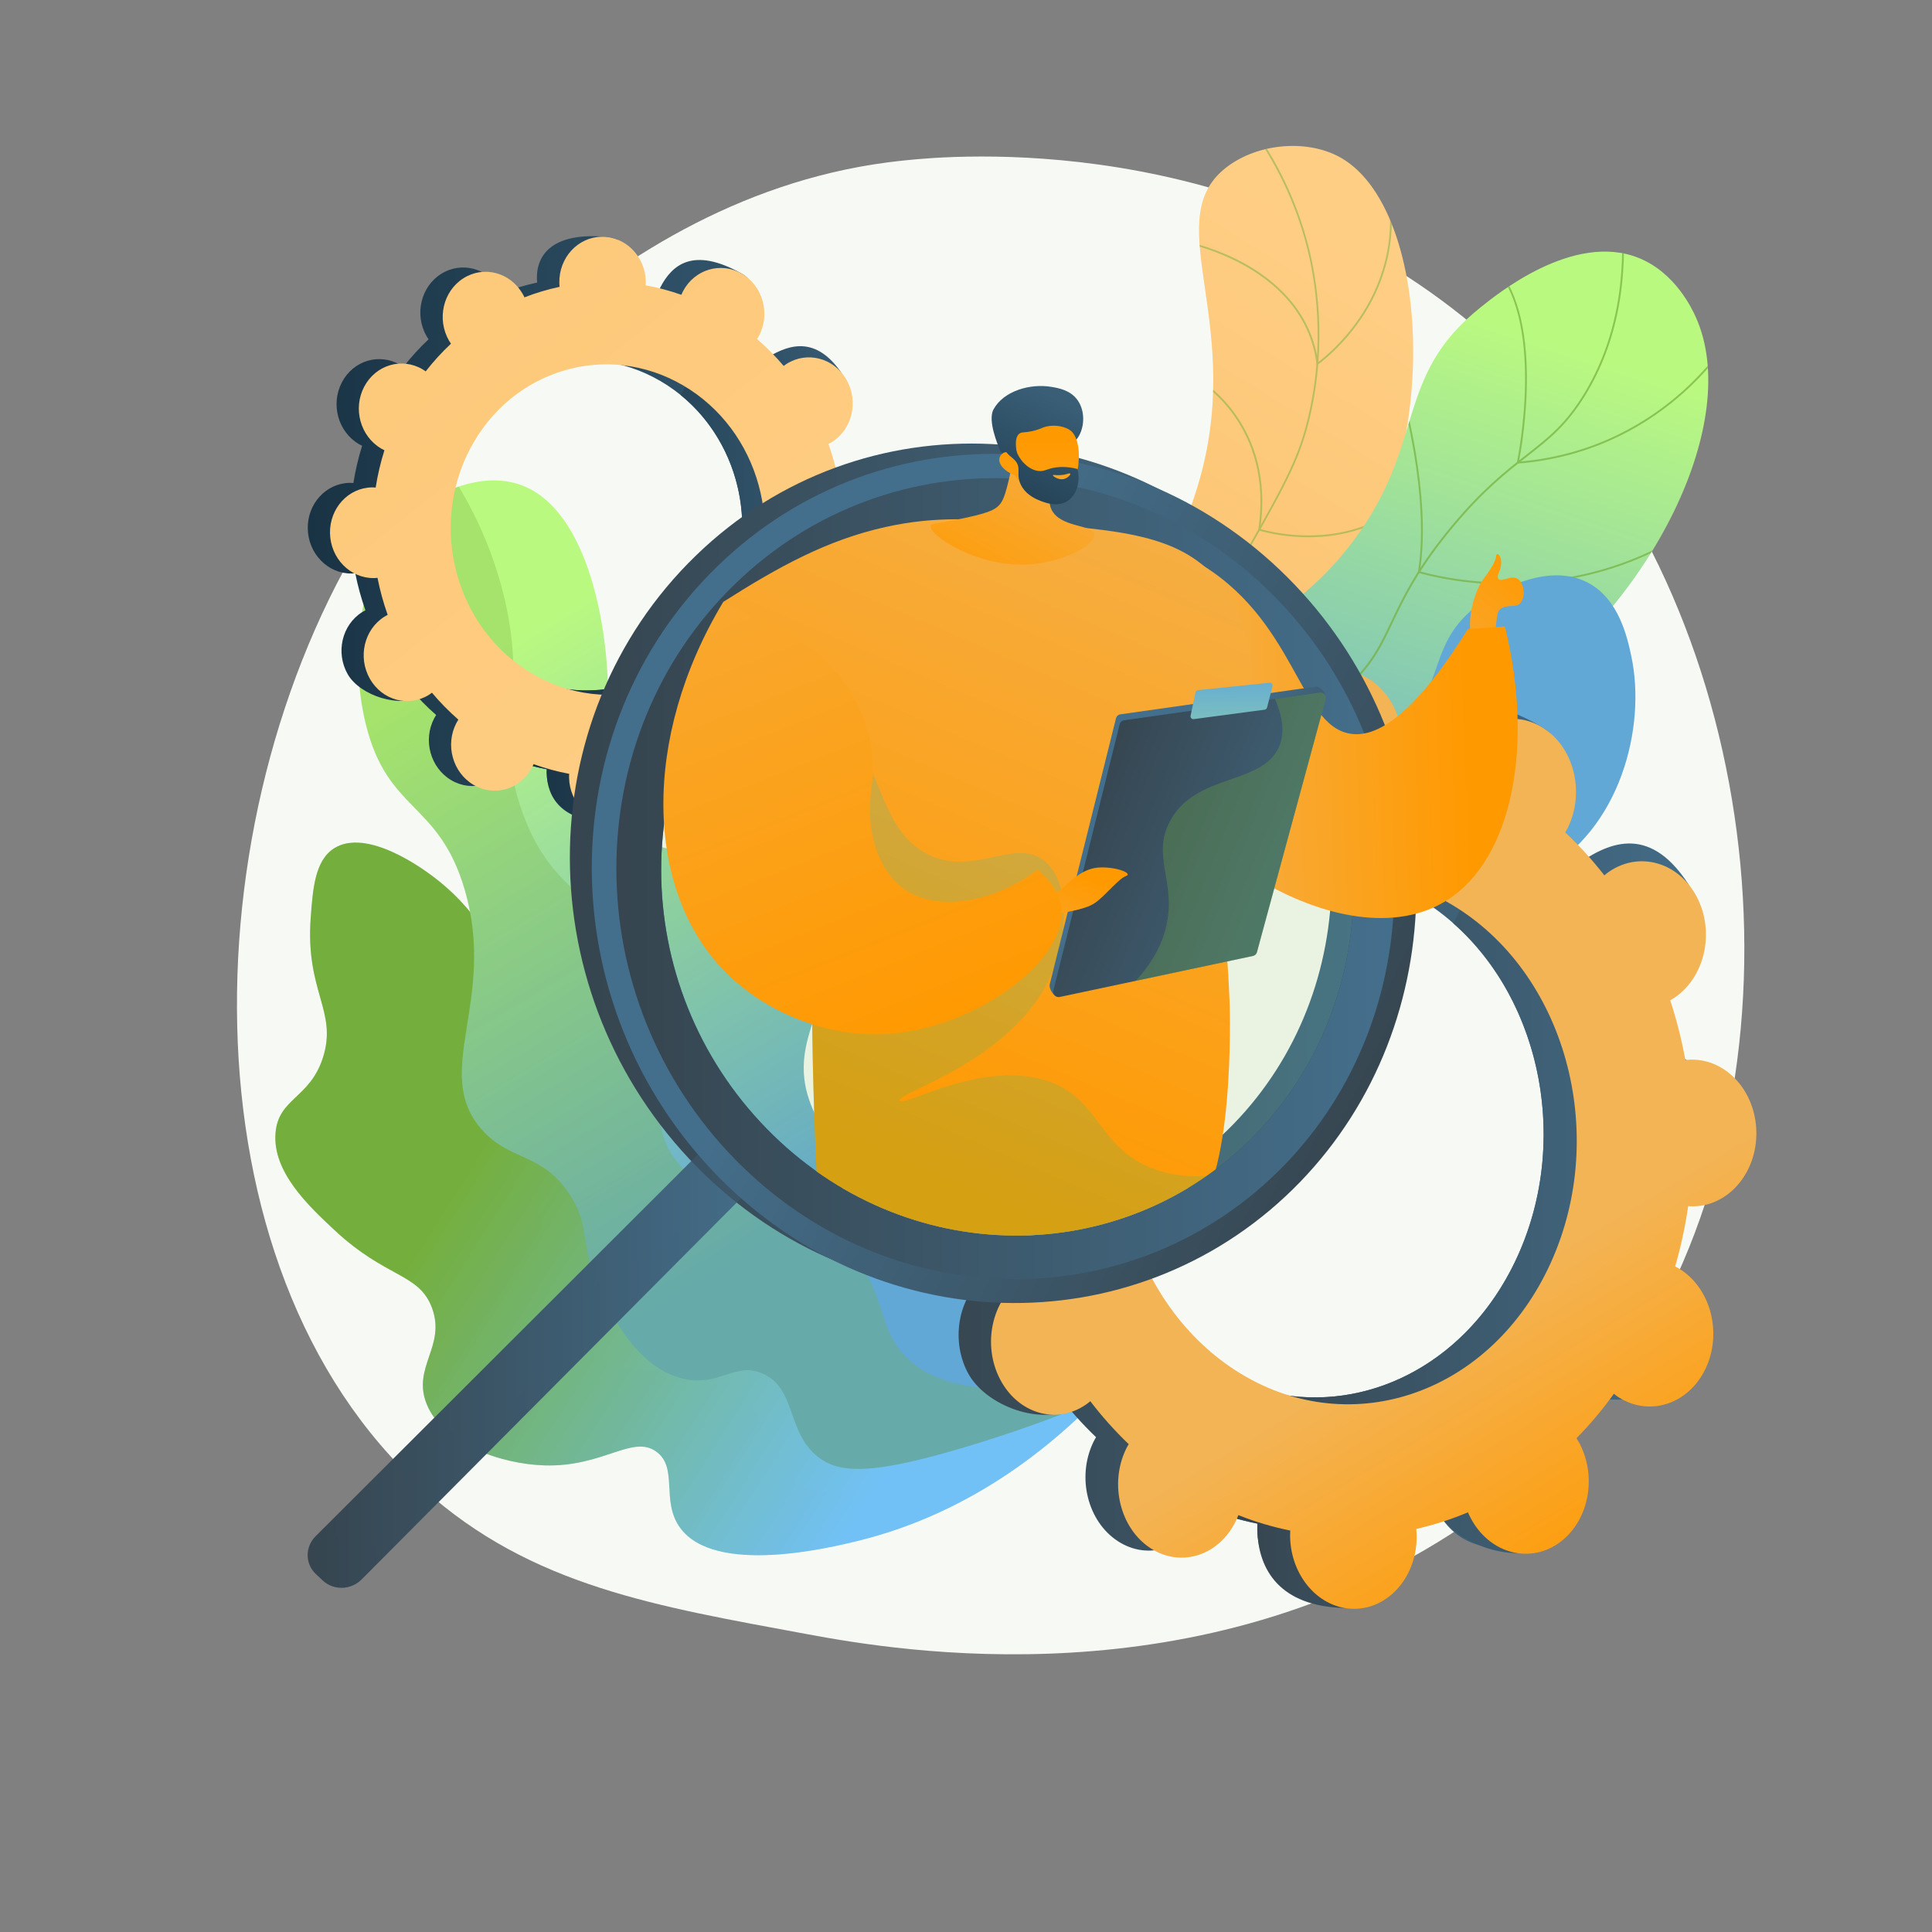 <svg id="SvgjsSvg1001" width="360" height="360" xmlns="http://www.w3.org/2000/svg" version="1.1" xmlns:xlink="http://www.w3.org/1999/xlink" xmlns:svgjs="http://svgjs.com/svgjs"><rect width="100%" height="100%" fill="#808080" stroke="none"/><defs id="SvgjsDefs1002"></defs><g id="SvgjsG1008"><svg xmlns="http://www.w3.org/2000/svg" xmlns:xlink="http://www.w3.org/1999/xlink" enable-background="new 0 0 3710 3710" viewBox="0 0 3710 3710" width="360" height="360"><path fill="#f7faf4" d="M3001.4,2774.2c-75.3,77.7-142.8,123.3-194.4,157.8c-503.4,336.1-1078.8,239.2-1256.8,206.1
		c-287-53.4-529.3-91.1-737.5-279.2c-473-427.4-450-1318.9-88.6-1871.2c42.9-65.5,403.8-600.5,980.5-675.9
		c14.1-1.8,24.6-2.9,33.8-3.9c89.2-9.4,642-59.3,1092.8,318.4c64.5,54.1,168.4,151.6,264.7,300.3
		C3448,1470.4,3449.2,2312.7,3001.4,2774.2z" class="colorf4f7fa svgShape"></path><linearGradient id="a" x1="-1258.917" x2="-766.818" y1="2017.953" y2="2882.227" gradientTransform="rotate(-27.958 273.147 -2186.287) scale(1)" gradientUnits="userSpaceOnUse"><stop offset=".004" stop-color="#74af3d" class="stopColore38ddd svgShape"></stop><stop offset="1" stop-color="#71c1f6" class="stopColor9571f6 svgShape"></stop></linearGradient><path fill="url(#a)" d="M2137.7,2654c-102.4,112.5-265,249.8-490.4,305c-52.4,12.8-274.6,67.2-341.5-25.5
					c-36.9-51.2-3.1-114.8-45.2-145.7c-45.8-33.7-102,29.6-214.8,26.2c-83.6-2.5-196.2-41.4-226.7-118.4
					c-28-70.6,37.9-110.7,10.3-184.4c-25-66.9-87.6-55.9-187.6-149.5c-48.8-45.6-119-111.2-112.7-186.2
					c5.6-67.5,66.7-65.8,91.6-146.4c27.1-87.8-34.3-125.6-24.1-265.8c4.1-56.6,8.1-110.8,45-134.3c61.1-38.8,168.3,34.2,210.7,70.7
					c17.9,15.4,117,100.6,112.4,211.8c-2.3,56.5-29.9,82.4-11.7,113.7c21.7,37.3,71.9,19.8,135.8,50.1
					c88.9,42.2,126.7,140.1,138.3,170.3c44.8,116,4,199.2,54.6,228c18.4,10.5,46.2,7.6,101.8,1.8c64-6.7,75.3-19.1,101.4-16
					c66.3,8,94,100.6,126,145.3C1659.7,2672.5,1787.7,2725.1,2137.7,2654z"></path><linearGradient id="b" x1="-1273.676" x2="-781.577" y1="2026.355" y2="2890.63" gradientTransform="rotate(-27.958 273.147 -2186.287) scale(1)" gradientUnits="userSpaceOnUse"><stop offset=".004" stop-color="#74af3d" class="stopColore38ddd svgShape"></stop><stop offset="1" stop-color="#71c1f6" class="stopColor9571f6 svgShape"></stop></linearGradient><path fill="url(#b)" d="M1521.4,2836.8c-37.5-36.7-26.9-91.2-92.4-147.6c-105.6-90.9-219-23-307.7-103.5
				c-64.1-58.1-19.8-107-79.8-238.5c-77.9-170.9-180-148.5-251.6-306.5c-59.6-131.7-6.1-185.4-63.3-322.2
				c-15.6-37.3-35.2-70.4-56.8-99.7c-10.1,1.4-19.6,4.6-28.2,10.1c-36.9,23.5-40.9,77.7-45,134.3c-10.2,140.3,51.2,178,24.1,265.8
				c-24.9,80.7-86,79-91.6,146.4c-6.3,75,63.9,140.7,112.7,186.2c100.1,93.6,162.6,82.6,187.6,149.5
				c27.6,73.7-38.2,113.8-10.3,184.4c30.5,77,143.1,116,226.7,118.4c112.9,3.3,169.1-59.9,214.8-26.2c42.1,31,8.2,94.5,45.2,145.7
				c66.9,92.8,289.1,38.4,341.5,25.5c212.1-51.9,368.5-176.6,471.6-284.9C1731.7,2888.7,1579.2,2893.4,1521.4,2836.8z" opacity=".3"></path><linearGradient id="c" x1="-786.969" x2="-720.804" y1="1163.517" y2="2416.519" gradientTransform="rotate(-27.958 273.147 -2186.287) scale(1)" gradientUnits="userSpaceOnUse"><stop offset="0" stop-color="#baf980" class="stopColoraa80f9 svgShape"></stop><stop offset=".996" stop-color="#61a8d7" class="stopColor6165d7 svgShape"></stop></linearGradient><path fill="url(#c)" d="M2247.3,2625.7c-157.9,76-294.6,123.5-395,153.4c-178,53.1-240.1,50.8-281.5,18.4
				c-60.3-47.4-41.2-131.3-106.1-159.9c-53.6-23.6-83.2,26.1-152.8,9.8c-90.4-21.2-140.5-128.4-159.3-168.7
				c-42.5-91-16.2-119.3-57.9-183.8c-53.4-82.6-114.3-63.9-169.1-125.4c-98.4-110.3,29.5-247.6-33.3-461.7
				c-49.6-169.1-148-147.4-189.7-317.2c-34.3-139.6-14.3-344.1,119.1-428.3c13.9-8.8,99.7-60.9,180.5-30.3
				c129.4,49.1,167.7,280.5,165.5,417.7c-1.9,123.4-36.5,169.3,2.3,223.8c41.8,58.6,103.1,35.4,235.4,105.5
				c90.1,47.8,146.8,77.9,169.4,138c38.1,101.3-63.8,173.4-20.5,296.5c5,14.4,23.9,65.8,72.8,101.8c73.3,54,131.9,12.3,201,52.5
				c78.7,45.7,57.2,131.1,121.1,218.5C1990.5,2543,2071.6,2605.8,2247.3,2625.7z"></path><path fill="#74af3d" d="M1730.1,2595c-47.4-58.2-30.3-125.6-108.6-204.5c-112.5-113.5-227.3-54.2-314.4-151.4
			c-81.2-90.6-3.5-166.5-71.3-346c-68.7-181.9-169.6-159.9-231.9-331c-56.2-154.6,9.5-218.1-34-408c-20.1-87.7-54-161.3-88.9-219.8
			c-30.5,10.2-53.1,24-59.6,28.1c-133.3,84.3-153.3,288.7-119.1,428.3c41.7,169.7,140.1,148.1,189.7,317.2
			c62.8,214.1-65.1,351.4,33.3,461.7c54.8,61.4,115.8,42.8,169.1,125.4c41.7,64.5,15.4,92.8,57.9,183.8
			c18.8,40.2,68.9,147.4,159.3,168.7c69.7,16.4,99.3-33.4,152.8-9.8c65,28.6,45.8,112.5,106.2,159.9
			c41.3,32.5,103.4,34.8,281.5-18.4c100.5-30,237.1-77.4,395-153.4c-5.9-0.7-11.6-1.4-17.3-2.1
			C1919.5,2702.8,1786.4,2664.3,1730.1,2595z" opacity=".3" class="colorfff svgShape"></path><g><defs><path id="e" d="M2187.9,1811.1c-43.2-95.3-92.6-242.7-72.1-414.4c23.5-197.2,117.6-246.4,183.6-461.7
						c94.1-307.3-71.6-504.4,49.1-608.3c58.9-50.7,158.9-61.6,225.4-24.3c189.6,106.2,200.7,657.4-55.4,900.8
						c-115.8,110.1-227.2,110.6-308.4,245.6C2138.2,1568,2160.6,1712.6,2187.9,1811.1z"></path></defs><linearGradient id="d" x1="2623.652" x2="2163.64" y1="490.722" y2="1231.477" gradientUnits="userSpaceOnUse"><stop offset="0" stop-color="#ffce85" class="stopColorff9085 svgShape"></stop><stop offset="1" stop-color="#fbc36f" class="stopColorfb6fbb svgShape"></stop></linearGradient><use fill="url(#d)" overflow="visible" xlink:href="#e"></use><clipPath id="f"><use overflow="visible" xlink:href="#e"></use></clipPath><g clip-path="url(#f)" opacity=".5"><path fill="#74af3d" d="M2141.3,1564.6l-3.5-0.5c6.1-42.9,15.9-85.5,29.2-126.6c30.6-94.5,69.7-148.8,119.2-217.6
						c32.1-44.6,68.6-95.3,109.3-166.5c76.1-133.3,99.2-179.7,116.4-252.1c34.1-143.5,13.1-266.5-2.4-327
						c-22.1-85.9-60.4-165.8-113.9-237.4l2.8-2.1c53.8,72,92.3,152.3,114.4,238.6c15.6,60.9,36.7,184.5,2.4,328.7
						c-17.3,72.9-40.5,119.4-116.8,253.1c-40.8,71.4-77.3,122.1-109.5,166.8c-49.3,68.5-88.3,122.6-118.7,216.6
						C2157.1,1479.4,2147.3,1521.8,2141.3,1564.6z" class="colorfff svgShape"></path><path fill="#74af3d" d="M2528.4 701.7l-.4-2.9c-12.8-101.4-84.9-160.1-143.1-191.5-63.2-34.1-124.3-44.3-124.9-44.4l.6-3.5c.6.1 62.1 10.4 125.9 44.7 58.4 31.5 130.6 90.2 144.7 191.3 10.2-7.7 51.6-40.5 86.2-95.4 36.5-57.9 72.7-152.8 37.7-276.3l3.4-1c35.3 124.8-1.3 220.8-38.2 279.3-40 63.4-89 97.7-89.5 98L2528.4 701.7zM2512.7 1031.7c-54.7 0-94.3-12.8-95.1-13l-1.4-.5.2-1.5c29.3-196.4-108.5-280.7-109.9-281.5l1.8-3c1.4.8 140.6 85.8 111.8 283.6 16.6 5 175.2 48.7 292.3-64.7l2.5 2.5C2649.9 1016.5 2572.3 1031.7 2512.7 1031.7zM2417.7 1235.8c-16.1 0-30.3-1.3-42.4-3.2-49.4-7.9-75.7-26.7-76.8-27.5l-1-.7.4-1.2c33.2-106.2-46.6-265.4-47.4-267l3.2-1.6c.8 1.6 80.6 160.9 48 268.4 11.4 7.5 115.6 70.1 288.1-15.1l1.6 3.2C2520.9 1225.8 2462 1235.8 2417.7 1235.8z" class="colorfff svgShape"></path></g><g><defs><path id="h" d="M2092.8,1775.8c-22.4-80.4-44.1-207.3,10.1-328.8c94.5-212,313.5-168.9,493-404.5
						c144.8-190,78.7-318.3,247.5-452.5c28.2-22.5,177-145.3,303.1-94.8c71,28.5,103.3,99.3,109.4,112.6
						c91.7,201-85.2,550.5-345.8,729.8c-149.7,103.1-204.1,80.6-473.1,211C2279,1625.4,2163.7,1714.5,2092.8,1775.8z"></path></defs><linearGradient id="g" x1="2862.908" x2="2462.727" y1="612.806" y2="1806.79" gradientUnits="userSpaceOnUse"><stop offset="0" stop-color="#baf980" class="stopColoraa80f9 svgShape"></stop><stop offset=".996" stop-color="#61a8d7" class="stopColor6165d7 svgShape"></stop></linearGradient><use fill="url(#g)" overflow="visible" xlink:href="#h"></use><clipPath id="i"><use overflow="visible" xlink:href="#h"></use></clipPath><g clip-path="url(#i)" opacity=".7"><path fill="#74af3d" d="M2079.8,1876.9l-3.5-0.3c19.5-200.1,82.5-339.9,187.2-415.7c51.3-37.1,94.3-46.7,139.8-57
						c48.9-11,99.4-22.3,162.5-70.5c61.3-46.8,80.7-87.6,105.3-139.2c22.1-46.5,49.6-104.3,116.7-184.7
						c58.8-70.4,103.4-105.3,142.8-136c42.6-33.3,76.3-59.5,112.1-118.8c58.5-96.8,81.7-215.4,69-352.3l3.5-0.3
						c12.8,137.7-10.5,257-69.5,354.5c-36.2,59.8-70,86.3-112.9,119.8c-39.2,30.6-83.7,65.3-142.2,135.5
						c-66.8,80-94.2,137.7-116.2,184c-24.7,52.1-44.3,93.2-106.3,140.5c-63.7,48.7-114.7,60.1-163.9,71.2
						c-45.1,10.1-87.8,19.7-138.5,56.4C2161.7,1538.9,2099.2,1677.9,2079.8,1876.9z" class="colorfff svgShape"></path><path fill="#74af3d" d="M2912.4,890.2l0.5-2.3c0.6-2.8,58.9-283.7-53.2-384.9l2.4-2.6c108.1,97.7,60.2,358.5,54.8,386
						c148.9-12.2,253.2-80.4,314.6-135.6c66.9-60.2,98.7-118.3,99-118.9l3.1,1.7c-0.3,0.6-32.3,59.2-99.7,119.8
						c-62.1,55.9-168,125-319.2,136.8L2912.4,890.2z" class="colorfff svgShape"></path><path fill="#74af3d" d="M2895.6 1122.4c-100.7 0-170.8-22.2-171.5-22.4l-1.4-.5.2-1.5c23.7-145.7-32.6-343.3-33.2-345.3l3.4-1c.6 2 56.8 199 33.6 345.3 10.8 3.2 80.9 23 177.4 21.8 96.5-1.2 239.9-24.2 375.3-126.7l2.1 2.8c-136.2 103.2-280.5 126.2-377.5 127.4C2901.1 1122.4 2898.3 1122.4 2895.6 1122.4zM2778.5 1467.7c-88.5 0-160.2-12.8-210.3-25.8-77.5-20.2-121.2-45.2-121.6-45.5l-1.6-.9 1-1.6c93.1-142.7 27.8-354.9 27.1-357l3.4-1.1c.7 2.1 66.1 214.3-26.5 358.4 18.2 9.9 187.4 96.3 450.8 61.9l.5 3.5C2857.6 1465.4 2816.5 1467.7 2778.5 1467.7z" class="colorfff svgShape"></path></g></g><g><linearGradient id="j" x1="1707.432" x2="1664.911" y1="-339.796" y2="26.946" gradientTransform="rotate(25.87 1028.88 3597.401) scale(1)" gradientUnits="userSpaceOnUse"><stop offset="0" stop-color="#baf980" class="stopColoraa80f9 svgShape"></stop><stop offset=".996" stop-color="#61a8d7" class="stopColor6165d7 svgShape"></stop></linearGradient><path fill="url(#j)" d="M2111,1535.2c49.4-27.2,129.5-65.4,233.8-88.8c185.6-41.6,262.6,5.5,347.1-60.6
				c87.4-68.4,46.2-151.3,150-226.9c8.7-6.4,120-85.2,206.6-40.4c60.6,31.4,76.6,106.4,84.1,141.6
				c29.1,136.7-21.2,333.5-173.1,415.2c-144,77.5-306.7,12.6-358.3-8.4c-90.5-36.8-108.3-76-200.7-110.5
				C2288.1,1514.3,2181.6,1522.5,2111,1535.2z"></path></g></g><g><linearGradient id="k" x1="590.896" x2="1659.632" y1="1012.331" y2="1012.331" gradientUnits="userSpaceOnUse"><stop offset="0" stop-color="#193344" class="stopColor311944 svgShape"></stop><stop offset="1" stop-color="#395e76" class="stopColor6b3976 svgShape"></stop></linearGradient><path fill="url(#k)" d="M1479.8,1318.2c40.4,23.8,91.1,8.9,113.4-33.3c22.2-42.2,7.5-95.6-33-119.3c-2.1-1.2-4.2-2.3-6.4-3.3
			c7.5-23.7,13.2-47.7,17-71.9c2.3,0.2,4.6,0.3,7,0.3c46.1-0.6,82.8-40.2,81.8-88.7c-1-48.4-39.2-87.2-85.3-86.6
			c-2.4,0-4.8,0.2-7.1,0.5c-4.8-24.3-11.4-48.2-19.7-71.5c2.1-1.1,4.2-2.2,6.3-3.5c39.5-24.7,52.1-78.5,28.2-120.1
			c-23.9-41.6-75.2-55.2-114.6-30.4c-2,1.3-3.9,2.7-5.8,4.1c-15.6-18.4-32.6-35.7-51.1-51.7c1.3-2,2.6-4.1,3.7-6.3
			c22.2-42.2,51.2-88,10.5-110.9c-94-53-134.3-16.5-156.4,25.7c-1.1,2.2-2.1,4.4-3.1,6.7c-22.6-8-45.4-14.1-68.4-18.2
			c0.1-2.4,0.3-4.9,0.2-7.3c-1-48.3,13.3-73.3-32.8-77.6c-100.3-9.3-134.1,32-133.2,80.2c0.1,2.5,0.3,5,0.5,7.5
			c-23,4.9-45.5,11.6-67.4,20.2c-1-2.2-2.1-4.4-3.4-6.6C937,514.8,886.1,501.3,847,526c-39.1,24.7-51.5,78.2-27.9,119.5
			c1.2,2.1,2.5,4.1,3.9,6.1c-17.3,16.1-33.5,33.9-48.4,53c-1.9-1.4-3.9-2.7-6-3.9c-40-23.5-90.2-8.5-112.1,33.5
			c-21.9,42-7.4,95,32.6,118.5c2.1,1.2,4.2,2.3,6.3,3.3c-7.4,23.6-13,47.5-16.8,71.5c-2.3-0.2-4.6-0.3-6.9-0.3
			c-45.5,0.6-81.7,40.1-80.7,88.1c1,48.1,38.6,86.6,84.2,86c2.4,0,4.7-0.2,7-0.5c4.8,24.2,11.3,47.9,19.5,71.1
			c-2.1,1.1-4.2,2.2-6.2,3.5c-39,24.5-51.4,77.9-27.8,119.3c23.6,41.4,101.8,66,140.9,41.5c2-1.3-23.6-13.5-21.7-14.9
			c15.4,18.4,32.3,35.7,50.6,51.7c-1.3,2-2.5,4.1-3.7,6.3c-22,41.9-7.4,95.1,32.6,118.8c40,23.7,90.4,9,112.4-33
			c1.1-2.2,2.1-4.4,3.1-6.6c22.5,8.1,45.3,14.3,68.2,18.6c-0.1,2.4-0.3,4.8-0.2,7.3c1,48.2,38.9,87,84.7,86.6
			c45.9-0.4,82.3-39.9,81.3-88.1c-0.1-2.5-0.3-5-0.5-7.5c23-4.8,45.6-11.4,67.7-19.8c1,2.2,2.1,4.5,3.4,6.6
			c23.8,41.6,75,55.5,114.3,30.9c39.4-24.5,52-78.2,28.1-119.8c-1.2-2.1-2.6-4.1-3.9-6.1c17.4-16.1,33.8-33.9,48.9-53.1
			C1475.7,1315.6,1477.7,1317,1479.8,1318.2z M978.3,1285c-145.4-85.9-198.5-278.8-118.6-431.2c80-152.6,263-207.3,409-121.8
			c146.3,85.6,199.8,279.3,119.2,432.3C1307.5,1317.1,1124,1371,978.3,1285z"></path><linearGradient id="l" x1="1016.68" x2="1659.632" y1="1071.35" y2="1071.35" gradientUnits="userSpaceOnUse"><stop offset="0" stop-color="#193344" class="stopColor311944 svgShape"></stop><stop offset="1" stop-color="#395e76" class="stopColor6b3976 svgShape"></stop></linearGradient><path fill="url(#l)" d="M1577.8,1090.6c46.1-0.6,82.8-40.3,81.8-88.7c-1-48.4-39.2-87.2-85.3-86.5c-2.4,0-4.8,0.2-7.1,0.5
			c-4.8-24.3-11.4-48.2-19.7-71.5c2.1-1.1,4.2-2.2,6.3-3.5c39.5-24.7,88.3-88.1,60.4-127.3c-52.8-74.4-107.5-48-146.9-23.2
			c-2,1.3-3.9,2.7-5.8,4.1c-15.6-18.4-32.6-35.7-51.1-51.7c1.3-2,2.6-4.1,3.7-6.3c12.1-23,13.1-49.2,5.2-72.2
			c-38,64.4-75.5,129-112.3,194.1c116.7,94.8,154,267,80.9,405.8c-61.8,117.5-184.6,176.4-304.3,158.4
			c-5.3,13.5-10.6,27.1-16.3,40.4c-15.5,36.2-33.1,71.4-50.7,106.6c11.1,3,22.2,5.5,33.4,7.6c-0.1,2.4-0.3,4.8-0.2,7.3
			c1,48.2,30,91.5,113.1,93.8c46,1.3,53.9-47,52.9-95.3c-0.1-2.5-0.3-5-0.5-7.5c23-4.8,45.6-11.4,67.7-19.8c1,2.2,2.1,4.5,3.4,6.6
			c23.8,41.6,106.4,65.1,145.8,40.6c39.4-24.5,20.5-87.9-3.4-129.5c-1.2-2.1-2.6-4.1-3.9-6.1c17.4-16.1,33.8-33.9,48.9-53.1
			c2,1.4,3.9,2.7,6,4c40.4,23.8,91.1,8.9,113.4-33.3c22.2-42.2,7.5-95.6-33-119.3c-2.1-1.2-4.2-2.3-6.4-3.3
			c7.5-23.7,13.2-47.7,17-71.9C1573.1,1090.5,1575.5,1090.6,1577.8,1090.6z"></path><linearGradient id="m" x1="1604.728" x2="12.007" y1="1569.378" y2="-448.067" gradientUnits="userSpaceOnUse"><stop offset="0" stop-color="#ffce85" class="stopColorff9085 svgShape"></stop><stop offset="1" stop-color="#fbc36f" class="stopColorfb6fbb svgShape"></stop></linearGradient><path fill="url(#m)" d="M1523.2,1326.6c40.4,23.8,91.2,8.9,113.4-33.3c22.2-42.2,7.5-95.6-33-119.4c-2.1-1.2-4.2-2.3-6.4-3.3
			c7.5-23.7,13.2-47.8,17-72c2.3,0.2,4.6,0.3,7,0.3c46.2-0.6,82.8-40.3,81.8-88.7c-1-48.4-39.2-87.2-85.3-86.6
			c-2.4,0-4.8,0.2-7.1,0.5c-4.8-24.3-11.4-48.2-19.7-71.5c2.1-1.1,4.2-2.2,6.3-3.5c39.5-24.7,52.1-78.5,28.2-120.1
			c-23.9-41.6-75.3-55.2-114.7-30.4c-2,1.3-3.9,2.7-5.8,4.1c-15.6-18.4-32.6-35.7-51.1-51.7c1.3-2,2.6-4.1,3.7-6.3
			c22.2-42.2,7.5-95.5-32.9-119.1c-40.3-23.5-91-8.4-113.1,33.8c-1.1,2.2-2.1,4.4-3.1,6.7c-22.6-8-45.5-14.1-68.5-18.2
			c0.1-2.4,0.3-4.9,0.2-7.3c-1-48.3-38.9-86.8-84.8-86c-45.8,0.7-82.2,40.4-81.2,88.7c0,2.5,0.3,5,0.5,7.5
			c-23,4.9-45.5,11.6-67.5,20.2c-1-2.2-2.1-4.4-3.4-6.6c-23.7-41.4-74.6-54.9-113.7-30.1c-39.1,24.7-51.6,78.2-27.9,119.6
			c1.2,2.1,2.5,4.1,3.9,6.1c-17.3,16.1-33.5,33.9-48.5,53.1c-1.9-1.4-3.9-2.7-6-3.9c-40-23.5-90.2-8.5-112.2,33.5
			c-22,42-7.4,95,32.6,118.6c2.1,1.2,4.2,2.3,6.3,3.3c-7.4,23.6-13,47.5-16.8,71.6c-2.3-0.2-4.6-0.3-6.9-0.3
			c-45.6,0.6-81.7,40.1-80.8,88.1c1,48.1,38.7,86.6,84.2,86.1c2.4,0,4.7-0.2,7-0.5c4.8,24.2,11.3,47.9,19.5,71.1
			c-2.1,1.1-4.2,2.2-6.2,3.5c-39,24.5-51.5,77.9-27.9,119.3c23.6,41.4,74.4,55.2,113.5,30.7c2-1.3,3.9-2.6,5.7-4
			c15.4,18.4,32.4,35.7,50.7,51.7c-1.3,2-2.5,4.1-3.7,6.3c-22,41.9-7.4,95.1,32.6,118.8c40.1,23.7,90.4,9,112.5-33
			c1.1-2.2,2.1-4.4,3.1-6.6c22.5,8.1,45.3,14.3,68.3,18.6c-0.1,2.4-0.3,4.9-0.2,7.3c1,48.2,38.9,87,84.7,86.6
			c45.9-0.4,82.3-39.9,81.4-88.2c0-2.5-0.3-5-0.5-7.5c23-4.8,45.7-11.4,67.7-19.8c1,2.2,2.1,4.5,3.4,6.6c23.8,41.6,75,55.5,114.4,31
			c39.4-24.6,52-78.2,28.1-119.9c-1.2-2.1-2.6-4.1-3.9-6.1c17.4-16.1,33.8-33.9,48.9-53.1C1519.2,1324,1521.2,1325.3,1523.2,1326.6z
			 M1021.4,1293.3c-145.5-85.9-198.6-278.9-118.7-431.4c80-152.7,263.1-207.3,409.2-121.8c146.4,85.7,199.9,279.4,119.3,432.5
			C1350.8,1325.5,1167.2,1379.4,1021.4,1293.3z"></path></g><g><linearGradient id="n" x1="1746.767" x2="3308.642" y1="2181.107" y2="2181.107" gradientUnits="userSpaceOnUse"><stop offset=".004" stop-color="#36454f" class="stopColor26264f svgShape"></stop><stop offset="1" stop-color="#446f8c" class="stopColor444b8c svgShape"></stop></linearGradient><path fill="url(#n)" d="M3044,2669.6c59.4,38,134,13.9,166.7-53.9c32.7-67.9,11-153.7-48.5-191.6c-3.1-2-6.2-3.7-9.4-5.3
				c11-38.1,19.4-76.8,25-115.7c3.4,0.3,6.8,0.5,10.3,0.4c67.9-1.2,121.9-65.3,120.5-143.2c-1.4-77.9-57.7-139.8-125.6-138.4
				c-3.5,0.1-7,0.4-10.5,0.8c-7.1-39-16.8-77.3-29-114.6c3.1-1.8,6.2-3.6,9.3-5.7c58.1-40.2,76.6-126.8,41.5-193.3
				c-35.2-66.5-110.6-87.7-168.6-47.5c-3,2.1-5.8,4.3-8.5,6.6c-22.9-29.4-47.9-56.9-75-82.3c1.9-3.3,3.8-6.6,5.5-10.2
				c32.6-68,75.1-141.9,15.4-178.2c-137.9-83.7-197-24.6-229.4,43.3c-1.7,3.5-3.1,7.1-4.5,10.7c-33.1-12.5-66.5-21.9-100.2-28.2
				c0.2-3.9,0.4-7.8,0.3-11.7c-1.4-77.3,19.4-117.6-48-123.8c-146.6-13.4-195.9,53.2-194.5,130.3c0.1,4,0.4,8,0.7,11.9
				c-33.5,8.1-66.4,19.3-98.4,33.2c-1.5-3.5-3.1-7.1-4.9-10.5c-34.5-65.8-108.7-86.7-165.5-46.6c-56.8,40-75,125.6-40.6,191.4
				c1.8,3.4,3.7,6.5,5.7,9.7c-25.1,26-48.7,54.5-70.4,85.3c-2.8-2.2-5.7-4.3-8.7-6.2c-58.1-37-130.9-12.4-162.8,54.8
				c-31.8,67.2-10.7,151.7,47.2,188.8c3,1.9,6.1,3.6,9.1,5.2c-10.8,37.7-18.9,75.9-24.3,114.3c-3.3-0.2-6.7-0.4-10-0.4
				c-66.1,1.4-118.4,64.6-117,141.2c1.4,76.6,56,137.8,122.1,136.6c3.5-0.1,6.8-0.4,10.2-0.8c6.9,38.5,16.4,76.4,28.3,113.3
				c-3,1.7-6.1,3.5-9,5.6c-56.6,39.3-74.6,124.6-40.4,190.5c34.3,66,147.8,105,204.6,65.7c2.9-2-34.3-21.4-31.6-23.7
				c22.4,29.4,47,56.9,73.6,82.4c-1.9,3.2-3.7,6.5-5.4,10c-32,67-10.8,152,47.5,189.8c58.3,37.8,131.6,14.2,163.8-53
				c1.7-3.5,3.1-7,4.5-10.6c32.8,13,66.1,22.8,99.5,29.6c-0.2,3.9-0.4,7.8-0.3,11.7c1.4,77.2,56.8,139.2,123.7,138.5
				c67-0.7,120.3-64,118.9-141.3c-0.1-4-0.4-8-0.7-12c33.7-7.7,66.8-18.3,99.1-31.9c1.5,3.6,3.1,7.1,4.9,10.6
				c34.9,66.7,109.9,88.8,167.7,49.4c57.8-39.5,76.3-125.7,41.3-192.5c-1.8-3.4-3.8-6.6-5.8-9.8c25.6-26,49.6-54.5,71.8-85.4
				C3038,2665.5,3040.9,2667.7,3044,2669.6z M2309.9,2618.5c-211.8-136.5-288.9-444.4-172.7-688.7
				c116.4-244.9,383.5-334.6,597.1-199.3c214.5,135.8,293.1,446.3,174.8,692.5C2791.1,2668.6,2522.6,2755.6,2309.9,2618.5z"></path><linearGradient id="o" x1="2365.86" x2="3308.642" y1="2273.72" y2="2273.72" gradientUnits="userSpaceOnUse"><stop offset=".004" stop-color="#36454f" class="stopColor26264f svgShape"></stop><stop offset="1" stop-color="#446f8c" class="stopColor444b8c svgShape"></stop></linearGradient><path fill="url(#o)" d="M3188.1,2303.5c67.9-1.2,121.9-65.3,120.5-143.2c-1.4-77.9-57.7-139.8-125.6-138.4c-3.5,0.1-7,0.4-10.5,0.8
				c-7.1-39-16.8-77.3-29-114.6c3.1-1.8,6.2-3.6,9.3-5.7c58.1-40.2,130-142.5,89-205.2c-77.8-118.9-158.2-75.8-216.1-35.5
				c-3,2.1-5.8,4.3-8.5,6.6c-22.9-29.4-47.9-56.9-75-82.3c1.9-3.3,3.8-6.6,5.5-10.1c17.7-37,19.3-79.2,7.6-115.9
				c-55.8,103.8-110.8,208-164.7,312.8c171.3,150.8,225.9,427.1,118.7,650.3c-90.7,188.8-270.5,283.8-445.4,255.3
				c-7.8,21.6-15.4,43.4-23.8,64.8c-22.6,58-48.3,114.4-74,170.7c16.2,4.8,32.4,8.8,48.7,12.1c-0.2,3.9-0.4,7.8-0.3,11.7
				c1.4,77.2,43.8,146.4,165.2,150c67.3,2,78.8-75.4,77.4-152.8c-0.1-4-0.4-8-0.7-12c33.7-7.7,66.8-18.3,99.1-31.9
				c1.5,3.6,3.1,7.1,4.9,10.6c34.9,66.7,156.1,104.3,213.9,64.8c57.9-39.5,30.1-141.1-4.9-207.9c-1.8-3.4-3.8-6.6-5.8-9.8
				c25.6-26,49.6-54.5,71.8-85.4c2.9,2.2,5.8,4.4,8.9,6.4c59.4,38,134,13.9,166.7-53.9c32.7-67.9,11-153.7-48.5-191.6
				c-3.1-2-6.2-3.7-9.4-5.3c11-38.1,19.4-76.8,25-115.7C3181.2,2303.3,3184.7,2303.5,3188.1,2303.5z"></path><linearGradient id="p" x1="3107.141" x2="2788.237" y1="3042.706" y2="2514.743" gradientUnits="userSpaceOnUse"><stop offset="0" stop-color="#ff9900" class="stopColorffc444 svgShape"></stop><stop offset=".996" stop-color="#f3b456" class="stopColorf36f56 svgShape"></stop></linearGradient><path fill="url(#p)" d="M3107.8,2682.9c59.4,38,134.2,13.9,167-53.9c32.8-67.9,11-153.8-48.6-191.8c-3.1-2-6.2-3.7-9.4-5.3
				c11.1-38.2,19.4-76.9,25-115.8c3.4,0.3,6.8,0.5,10.3,0.4c68-1.2,122.1-65.3,120.6-143.2c-1.4-77.9-57.8-139.9-125.8-138.5
				c-3.6,0.1-7,0.4-10.5,0.8c-7.1-39-16.8-77.4-29.1-114.7c3.1-1.8,6.2-3.6,9.3-5.7c58.1-40.2,76.7-126.8,41.5-193.4
				c-35.2-66.6-110.8-87.8-168.8-47.5c-3,2.1-5.8,4.3-8.5,6.6c-22.9-29.4-48-57-75.1-82.4c1.9-3.3,3.8-6.6,5.5-10.2
				c32.6-68.1,11-153.5-48.3-190.8c-59.2-37.2-133.5-12.2-165.9,55.8c-1.7,3.5-3.1,7.1-4.5,10.7c-33.1-12.5-66.6-22-100.3-28.2
				c0.2-3.9,0.4-7.8,0.3-11.8c-1.4-77.4-57-138.5-124.1-136.7c-67,1.9-120.1,66-118.7,143.1c0.1,4,0.4,8,0.7,11.9
				c-33.5,8.1-66.5,19.3-98.5,33.3c-1.5-3.5-3.1-7.1-4.9-10.5c-34.6-65.9-108.8-86.7-165.7-46.7c-56.9,40-75.1,125.7-40.6,191.5
				c1.8,3.4,3.7,6.5,5.7,9.7c-25.2,26-48.8,54.5-70.5,85.4c-2.8-2.2-5.7-4.3-8.7-6.2c-58.1-37-131.1-12.5-163,54.8
				c-31.9,67.2-10.7,151.8,47.3,188.9c3,1.9,6.1,3.6,9.2,5.2c-10.8,37.7-18.9,76-24.4,114.4c-3.3-0.2-6.7-0.4-10.1-0.4
				c-66.1,1.4-118.6,64.6-117.2,141.3c1.4,76.7,56.1,137.9,122.2,136.8c3.5-0.1,6.9-0.4,10.2-0.8c6.9,38.6,16.4,76.5,28.4,113.4
				c-3,1.7-6.1,3.5-9,5.6c-56.6,39.3-74.7,124.6-40.4,190.6c34.3,66,108.1,87.8,164.9,48.6c2.9-2,5.7-4.2,8.4-6.5
				c22.4,29.4,47.1,56.9,73.7,82.5c-1.9,3.2-3.7,6.5-5.4,10c-32,67.1-10.8,152.1,47.5,189.9c58.4,37.9,131.8,14.2,164-53
				c1.7-3.5,3.1-7,4.5-10.6c32.9,13,66.2,22.9,99.7,29.6c-0.2,3.9-0.4,7.8-0.3,11.7c1.4,77.2,56.8,139.3,123.9,138.6
				c67.1-0.7,120.5-64,119.1-141.4c-0.1-4-0.4-8-0.7-12c33.7-7.7,66.9-18.3,99.2-31.9c1.5,3.6,3.1,7.1,5,10.6
				c34.9,66.7,110.1,88.9,167.9,49.5c57.9-39.5,76.4-125.7,41.3-192.6c-1.8-3.4-3.8-6.6-5.8-9.8c25.6-26,49.7-54.5,71.9-85.4
				C3101.9,2678.8,3104.8,2681,3107.8,2682.9z M2372.8,2631.7c-212.1-136.7-289.3-444.7-173-689.1c116.6-245,384-334.7,597.9-199.4
				c214.8,135.9,293.4,446.6,175,692.9C2854.6,2681.8,2585.8,2768.9,2372.8,2631.7z"></path></g><g><linearGradient id="q" x1="590.896" x2="1495.347" y1="2596.583" y2="2596.583" gradientUnits="userSpaceOnUse"><stop offset=".004" stop-color="#36454f" class="stopColor26264f svgShape"></stop><stop offset="1" stop-color="#446f8c" class="stopColor444b8c svgShape"></stop></linearGradient><path fill="url(#q)" d="M619.7,3034.9l-13.1-12.3c-20.8-19.6-21-52.1-0.4-72.7l806.9-805.7l82.3,83.8L694.3,3033
			C673.8,3053.5,640.5,3054.4,619.7,3034.9z"></path><linearGradient id="r" x1="1094.315" x2="2677.731" y1="1667.082" y2="1667.082" gradientUnits="userSpaceOnUse"><stop offset=".004" stop-color="#36454f" class="stopColor26264f svgShape"></stop><stop offset="1" stop-color="#446f8c" class="stopColor444b8c svgShape"></stop></linearGradient><path fill="url(#r)" d="M2458.6,1118.6c-300.8-331.5-803.7-360.2-1122-52c-324.1,313.8-322.6,845.1,1.7,1174.2
			c316.7,321.3,815.7,320,1116.4,8.9C2750.2,1943.9,2752.6,1442.6,2458.6,1118.6z M1430.7,2148.2c-270.2-276-271.2-720.1-1-983.1
			c266.1-259.1,688.1-237,941.8,40.8c248.8,272.5,247.1,695.4-2.9,952.7C2114.9,2419.7,1695.6,2418.8,1430.7,2148.2z"></path><linearGradient id="s" x1="590.896" x2="1495.347" y1="2596.582" y2="2596.582" gradientUnits="userSpaceOnUse"><stop offset=".004" stop-color="#36454f" class="stopColor26264f svgShape"></stop><stop offset="1" stop-color="#446f8c" class="stopColor444b8c svgShape"></stop></linearGradient><path fill="url(#s)" d="M1413.1,2144.2L1310.2,2247c12.4,43.6,8,74.8-1.2,97.2c-34.7,84.4-147.3,72.4-230.8,194.2
			c-41.9,61.1-20.6,74.5-63.7,124.5c-71.3,82.7-138.1,56.2-200.7,130.3c-63.3,74.9-34.3,148.6-81.3,170.3
			c-20.1,9.3-52.8,8.5-109.4-30.4l-16.9,16.9c-20.6,20.5-20.4,53.1,0.4,72.7l13.1,12.3c20.8,19.5,54.1,18.6,74.6-1.9l801.1-804.9
			L1413.1,2144.2z" opacity=".3"></path><path fill="#74af3d" d="M2426.4,2195.1c-262.3,270.3-696.2,269.7-970.5-10.2c-280-285.7-281.1-745.7-1.1-1018
			c275.6-268.1,712.4-244.9,974.8,42.7C2686.7,1491.6,2684.8,1928.9,2426.4,2195.1z" opacity=".1" class="colorfff svgShape"></path><linearGradient id="t" x1="2777.992" x2="1994.604" y1="3043.042" y2="2165.916" gradientTransform="rotate(-22.482 264.431 2746.258)" gradientUnits="userSpaceOnUse"><stop offset=".004" stop-color="#36454f" class="stopColor26264f svgShape"></stop><stop offset="1" stop-color="#446f8c" class="stopColor444b8c svgShape"></stop></linearGradient><path fill="url(#t)" d="M2500.7,1138.4c-300.8-331.5-803.7-360.2-1122-52c-324.1,313.8-322.6,845.1,1.7,1174.2
			c316.7,321.3,815.7,320,1116.4,8.9C2792.3,1963.7,2794.7,1462.4,2500.7,1138.4z M1472.8,2168c-270.2-276-271.2-720.1-1-983.1
			c266.1-259.1,688.1-237,941.8,40.8c248.8,272.5,247.1,695.4-2.9,952.7C2157,2439.5,1737.6,2438.6,1472.8,2168z"></path><linearGradient id="u" x1="1183.636" x2="2677.243" y1="1687.262" y2="1687.262" gradientUnits="userSpaceOnUse"><stop offset=".004" stop-color="#36454f" class="stopColor26264f svgShape"></stop><stop offset="1" stop-color="#446f8c" class="stopColor444b8c svgShape"></stop></linearGradient><path fill="url(#u)" d="M2469.9,1169.2c-284.2-312.5-758.5-338.7-1058.3-47.9c-304.9,295.9-303.6,796.2,1.5,1106.5
			c298.3,303.4,769.1,303,1053.3,9.5C2745.9,1948.7,2748,1475,2469.9,1169.2z M1472.8,2168c-270.2-276-271.2-720.1-1-983.1
			c266.1-259.1,688.1-237,941.8,40.8c248.8,272.5,247.1,695.4-2.9,952.7C2157,2439.5,1737.6,2438.6,1472.8,2168z"></path></g><g><defs><path id="v" d="M1472.8,2168c-270.2-276-423.6-1157.6-153.5-1420.6c266.1-259.1,1438-48.1,1634.9,272.5
				c268.5,437.4-293.5,901.2-543.5,1158.5C2157,2439.5,1737.6,2438.6,1472.8,2168z"></path></defs><clipPath id="w"><use overflow="visible" xlink:href="#v"></use></clipPath><g clip-path="url(#w)"><linearGradient id="x" x1="-4813.647" x2="-4519.52" y1="1396.515" y2="1695.894" gradientTransform="scale(-1 1) rotate(4.583 171.613 24756.11)" gradientUnits="userSpaceOnUse"><stop offset="0" stop-color="#ff9900" class="stopColorffc444 svgShape"></stop><stop offset=".996" stop-color="#f3b456" class="stopColorf36f56 svgShape"></stop></linearGradient><path fill="url(#x)" d="M2846.5,1114.8c10.3-13.5,25.8-35.1,26.5-46.9c0.8-11.7,17.2,4.4,5.6,30.6c-3.5,7.9-2.8,10.9-1,13.3
				c5.3,6.8,23.5-7.6,36-0.8c12.5,6.8,17.2,33.6,6.1,46.8c-8.2,9.7-20.9,2.6-35.4,9.6c-11.6,5.6-8.8,19.6-14.3,55.4
				c-11.6-0.6-37.4,19-41.7,8.3C2811.8,1189.6,2836.3,1128.3,2846.5,1114.8z"></path><linearGradient id="y" x1="-1439.58" x2="-798.462" y1="1389.881" y2="1413.014" gradientTransform="matrix(-1 0 0 1 1382.367 0)" gradientUnits="userSpaceOnUse"><stop offset="0" stop-color="#ff9900" class="stopColorffc444 svgShape"></stop><stop offset=".996" stop-color="#f3b456" class="stopColorf36f56 svgShape"></stop></linearGradient><path fill="url(#y)" d="M2818.7,1207.9c23.7-1.7,47.4-3.3,71.1-5c55.9,225.8,15.8,444.8-110.3,525.3
				c-197,125.8-563.2-111.3-642.5-369.4c-34.8-113.3-26.9-276.8,42.7-308.6c19.3-8.8,49.3-10.2,114.3,26.3
				c194,108.9,199.1,314.8,297.7,332.2C2635.5,1416.5,2706.3,1388.5,2818.7,1207.9z"></path><linearGradient id="z" x1="617.609" x2="775.061" y1="3696.269" y2="3696.269" gradientTransform="scale(-1 1) rotate(5.146 657.695 -25169.282)" gradientUnits="userSpaceOnUse"><stop offset="0" stop-color="#446f8c" class="stopColor444b8c svgShape"></stop><stop offset=".996" stop-color="#36454f" class="stopColor26264f svgShape"></stop></linearGradient><path fill="url(#z)" d="M1824.2,3553.1c-8.2,7.5-8.7,25.1-9,36.5c-0.2,5.1-0.2,7.7,0.5,9.5c5,12.9,30.5,12.7,70.7,14.3
				c63.5,2.6,82.5,6.4,86.9-3.3c4.1-9.1-8-22.8-9.3-24.3c-7.3-8.1-15.8-10.7-32.2-15c-30.4-8-50.8-12.1-57-13.4
				C1836.1,3549.6,1829.6,3548.2,1824.2,3553.1z"></path><linearGradient id="A" x1="210.565" x2="279.645" y1="3637.614" y2="3494.635" gradientTransform="scale(-1 1) rotate(3.979 -46.403 -26498.496)" gradientUnits="userSpaceOnUse"><stop offset="0" stop-color="#ff9900" class="stopColorffc444 svgShape"></stop><stop offset=".996" stop-color="#f3b456" class="stopColorf36f56 svgShape"></stop></linearGradient><path fill="url(#A)" d="M1868.7,3489.8l2.5,72.2c-2,3.4-23.9,12.7-40.4,2.8l-12.5-71.6L1868.7,3489.8z"></path><linearGradient id="B" x1="71.59" x2="238.871" y1="3833.11" y2="3833.11" gradientTransform="scale(-1 1) rotate(12.316 92.981 -8291.977)" gradientUnits="userSpaceOnUse"><stop offset="0" stop-color="#446f8c" class="stopColor444b8c svgShape"></stop><stop offset=".996" stop-color="#36454f" class="stopColor26264f svgShape"></stop></linearGradient><path fill="url(#B)" d="M2358.9,3543.1c-10.9,10.8-14.4,31.7-6,42.5c8.3,10.6,21.9,3.7,59.4,6.8c40.2,3.4,50.2,13.4,77.9,7.3
				c11.2-2.5,31.1-8.8,31.2-16.7c0-5.6-9.7-9-42.3-21.8c-46.2-18.3-46-19.1-55.9-21.3C2398.3,3534.4,2373.3,3528.9,2358.9,3543.1z"></path><linearGradient id="C" x1="-95.778" x2="-25.236" y1="3752.33" y2="3606.324" gradientTransform="scale(-1 1) rotate(8.355 -5.685 -12202.385)" gradientUnits="userSpaceOnUse"><stop offset="0" stop-color="#ff9900" class="stopColorffc444 svgShape"></stop><stop offset=".996" stop-color="#f3b456" class="stopColorf36f56 svgShape"></stop></linearGradient><path fill="url(#C)" d="M2388.1,3478.9l16.6,68.2c-1.7,3.5-22.9,14.4-40.1,5.9l-26.5-66.8L2388.1,3478.9z"></path><linearGradient id="D" x1="3084.316" x2="2638.144" y1="3134.018" y2="2128.241" gradientTransform="rotate(3.032 145.624 -8241.975)" gradientUnits="userSpaceOnUse"><stop offset="0" stop-color="#baf980" class="stopColoraa80f9 svgShape"></stop><stop offset=".996" stop-color="#61a8d7" class="stopColor6165d7 svgShape"></stop></linearGradient><path fill="url(#D)" d="M2287.3,1999.1c-9.2,225.8-7.3,480.3,14.9,757.8c22,274.3,60,523.2,104.2,742.6
				c-26.1,5.6-52.2,11.1-78.4,16.7c-62.1-64.4-139.4-164.7-171.9-302.3c-20.2-85.4-9.7-128.2-19.8-232.5
				c-16.1-166-62-255-107.1-390.6c-40.5-121.9-86.6-300-103.8-535.7C2046.2,2036.4,2166.8,2017.7,2287.3,1999.1z"></path><linearGradient id="E" x1="3015.126" x2="2568.954" y1="3164.709" y2="2158.934" gradientTransform="rotate(3.032 145.624 -8241.975)" gradientUnits="userSpaceOnUse"><stop offset="0" stop-color="#baf980" class="stopColoraa80f9 svgShape"></stop><stop offset=".996" stop-color="#61a8d7" class="stopColor6165d7 svgShape"></stop></linearGradient><path fill="url(#E)" d="M2251.3,3054.2c-28.8-113.9-84.2-144-86.1-251.5c-1.4-76,25.9-82.3,24.1-155
				c-2.8-110.4-67.4-168.3-99.9-237.7c-34.3-73.3-47.5-191.2,45-387.1c-69.6,10.8-139.2,21.5-208.8,32.3
				c17.2,235.7,63.3,413.8,103.8,535.7c45.1,135.6,91,224.6,107.1,390.6c10.1,104.3-0.4,147.1,19.8,232.5
				c32.5,137.6,109.8,237.9,171.9,302.3c6.6-1.4,13.3-2.8,19.9-4.2c-67.1-80.1-90.8-151.6-96.8-209.7
				C2241.5,3207.8,2280.3,3169,2251.3,3054.2z" opacity=".3"></path><linearGradient id="F" x1="2354.184" x2="1908.002" y1="3409.032" y2="2403.231" gradientTransform="rotate(-3.97 1157.89 5262.04)" gradientUnits="userSpaceOnUse"><stop offset="0" stop-color="#baf980" class="stopColoraa80f9 svgShape"></stop><stop offset=".996" stop-color="#61a8d7" class="stopColor6165d7 svgShape"></stop></linearGradient><path fill="url(#F)" d="M2026.3,1985c-31.1,286.1-59.7,577.7-85.4,874.6c-19.3,222.8-36.5,442.9-51.7,660.2
				c-26.5,1.8-53,3.7-79.4,5.5c-22.9-48.7-52.8-122.8-71-216.8c-22.1-114.1-12-180.6-18.1-298c-6.8-131.6-25.4-161.2-52.1-328.3
				c-54.3-339-81.4-508.5,4.7-608.4C1701.3,2041.4,1787.7,1960.9,2026.3,1985z"></path><linearGradient id="G" x1="1849.911" x2="2524.829" y1="2198.138" y2="638.665" gradientTransform="translate(-201.513)" gradientUnits="userSpaceOnUse"><stop offset="0" stop-color="#ff9900" class="stopColorffc444 svgShape"></stop><stop offset=".996" stop-color="#f3b456" class="stopColorf36f56 svgShape"></stop></linearGradient><path fill="url(#G)" d="M1388.9,1155.8c105.1-66.9,199.3-119,311.5-143.8c99.6-22,175-15,268.4-7.9
				c180.8,13.7,293.8,22.3,368,107.5c65.6,75.3,67.1,173,67.5,193.8c1.8,83.8-30.8,126.6-54.7,196c-38.5,111.8,0.5,132.7,11.8,429.9
				c0,0,11.2,352.6-78.6,406.3c-38.4,23-71.2,102-267.4,82.5c-131.5-13-174.3-15.5-240.9,7.1c-90.7,30.7-126.5-28.1-164-44.9
				c-35.9-16.1-40.5-78-44.8-186.1c-6.7-166.6-6.3-279.9-6.9-320.4c-2.8-186-49.9-328-110.3-509.9
				C1410.8,1252.1,1419.2,1220.5,1388.9,1155.8z"></path><linearGradient id="H" x1="2297.754" x2="2315.315" y1="375.512" y2="-92.28" gradientTransform="rotate(26.557 372.43 -156.06) scale(1)" gradientUnits="userSpaceOnUse"><stop offset="0" stop-color="#ff9900" class="stopColorffc444 svgShape"></stop><stop offset=".996" stop-color="#f3b456" class="stopColorf36f56 svgShape"></stop></linearGradient><path fill="url(#H)" d="M1951.1,819.8c-2.1,46.8-9.3,83.6-15.6,108.7c-7.2,28.8-11.7,36.1-17.2,41.9c-8.3,8.8-20.6,15.8-88.5,28.9
					c-36.9,7.1-41.6,6.6-42.6,10.2c-4.9,17.4,91.3,82.9,194.8,73.9c63.3-5.5,122.4-38.3,119.9-57.3c-2.5-19.1-65.8-12.3-82.7-47.6
					c-11.7-24.5,4.7-57.6,23.4-84.7C2027.6,861.5,1966.1,852,1951.1,819.8z"></path><linearGradient id="I" x1="-331.563" x2="-450.633" y1="786.388" y2="483.973" gradientTransform="scale(-1 1) rotate(-2.843 4293.115 32124.084)" gradientUnits="userSpaceOnUse"><stop offset="0" stop-color="#193344" class="stopColor311944 svgShape"></stop><stop offset="1" stop-color="#395e76" class="stopColor6b3976 svgShape"></stop></linearGradient><path fill="url(#I)" d="M2066.7,844.5c15.9-18.9,18.6-53.3,2.7-75.9c-13.7-19.5-36.7-23.4-50.5-25.7
						c-39.9-6.8-91.5,7.3-111.1,43.3c-11.6,21.3,8.5,68.1,11.6,76.4c3.5,9.5,10.6,13,16.9,20.4c8.8,10.2,22.5,26.4,45,53.5
						c2.3-7.5,5.6-16.8,10.6-26.8c1.9-3.8,9.7-18.8,20.8-31C2035.1,854.3,2051.7,862.5,2066.7,844.5z"></path><linearGradient id="J" x1="1908.32" x2="1902.844" y1="635.767" y2="1076.955" gradientTransform="rotate(-.665 19699.69 -6768.441)" gradientUnits="userSpaceOnUse"><stop offset="0" stop-color="#ff9900" class="stopColorffc444 svgShape"></stop><stop offset=".996" stop-color="#f3b456" class="stopColorf36f56 svgShape"></stop></linearGradient><path fill="url(#J)" d="M1948.7,912.9c0,0,24.1,44.7,76.8,44.1c47.2-0.6,59.7-105.7,30.9-129.7c-9.6-8-29.5-12.2-46.1-8.5
						c-9.8,2.2-13.3,6-29.3,9.3c-14.8,3-18.9,1.2-23.5,4.6c-5.8,4.4-10.4,15.5-2.8,46.9c-8.5-9.6-19.1-13.6-26.9-10.4
						c-1.2,0.5-4.6,2.5-6.6,5.8C1913.9,886.7,1924.1,902.7,1948.7,912.9z"></path><linearGradient id="K" x1="-367.935" x2="-487.128" y1="800.87" y2="498.143" gradientTransform="scale(-1 1) rotate(-2.843 4293.115 32124.084)" gradientUnits="userSpaceOnUse"><stop offset="0" stop-color="#193344" class="stopColor311944 svgShape"></stop><stop offset="1" stop-color="#395e76" class="stopColor6b3976 svgShape"></stop></linearGradient><path fill="url(#K)" d="M1955.7,826.4c2.2,1.8-5.2,9.9-6.4,21.9c-2.2,23.2,19.8,52.4,43.7,56c14.1,2.2,18.5-6.2,42.1-7.4
						c14.6-0.8,26.6,1.7,34.1,3.8c6,25.9-2.3,51-20,61.9c-19,11.7-42.1,2.8-51.7-1c-6.4-2.5-27.1-10.5-37-30.4
						c-10.4-20.7,1.5-32.2-10.9-46.5c-6.3-7.2-14.8-10.6-22.6-24.4c-2.1-3.7-3.5-7-4.3-9.2C1935.6,838.9,1952.5,823.7,1955.7,826.4z
						"></path><linearGradient id="L" x1="-484.589" x2="-478.39" y1="618.466" y2="673.727" gradientTransform="scale(-1 1) rotate(-2.843 4293.115 32124.084)" gradientUnits="userSpaceOnUse"><stop offset="0" stop-color="#ff9900" class="stopColorffc444 svgShape"></stop><stop offset="1" stop-color="#f3b456" class="stopColorf36f56 svgShape"></stop></linearGradient><path fill="url(#L)" d="M2051.7,909.2c0,0-10.4,4.8-28,2.8c-0.9-0.1-1.8,0.1-1.9,0.5c-0.5,1.6,10.4,9.7,20.9,7.4
						c7.5-1.7,13.6-8.4,12.7-10.2C2055,909,2053.3,909,2051.7,909.2z"></path><linearGradient id="M" x1="1953.015" x2="2665.269" y1="2218.615" y2="572.873" gradientTransform="translate(-201.513)" gradientUnits="userSpaceOnUse"><stop offset=".004" stop-color="#74af3d" class="stopColore38ddd svgShape"></stop><stop offset="1" stop-color="#71c1f6" class="stopColor9571f6 svgShape"></stop></linearGradient><path fill="url(#M)" d="M2206.5,2241c-96.5-41.2-95.9-126.4-186.1-161.9c-126.3-49.8-286.7,48.7-292.9,34.5
				c-6.9-15.9,228.9-78.2,295.8-253.5c25.4-66.6,32-164.1-15.9-205.2c-57.2-49-136.3,29.8-225.2-14.1
				c-102.2-50.5-84.6-197.7-171.7-222.4c-46.2-13.1-95.3,15.7-130.7,43.3c44.6,139.2,76.5,262,78.8,414.1
				c0.6,40.5,0.2,153.8,6.9,320.4c4.3,108,8.9,170,44.8,186.1c37.4,16.8,69.7,44.7,160.4,14c66.6-22.5,120-13,251.6,0
				c196.2,19.4,221.9-35.7,260.3-58.7c25-15,36.9-37.5,44.9-80.7C2288.3,2261.1,2246.6,2258.1,2206.5,2241z" opacity=".3"></path><g><linearGradient id="N" x1="2458.801" x2="2214.651" y1="1751.683" y2="1566.512" gradientUnits="userSpaceOnUse"><stop offset=".004" stop-color="#36454f" class="stopColor26264f svgShape"></stop><stop offset="1" stop-color="#446f8c" class="stopColor444b8c svgShape"></stop></linearGradient><path fill="url(#N)" d="M2527.2,1318.4l-375.7,53.3c-4.1,0.6-7.5,3.6-8.5,7.7l-127.3,511.2c-1.8,7.3,8,24.2,15.4,22.6l367.8-88.9
					c3.8-0.8,6.7-3.6,7.7-7.3l137.8-479.1C2546.4,1330.8,2534.5,1317.3,2527.2,1318.4z"></path><linearGradient id="O" x1="-1549.084" x2="-2095.692" y1="1726.972" y2="2017.909" gradientTransform="scale(-1 1) rotate(5.843 88.424 -3439.488)" gradientUnits="userSpaceOnUse"><stop offset=".004" stop-color="#36454f" class="stopColor26264f svgShape"></stop><stop offset="1" stop-color="#446f8c" class="stopColor444b8c svgShape"></stop></linearGradient><path fill="url(#O)" d="M2534.3,1329.8l-375.7,53.3c-4.1,0.6-7.5,3.6-8.5,7.7L2022.9,1902c-1.8,7.3,4.7,14,12,12.5l371.1-78.8
					c3.8-0.8,6.7-3.6,7.7-7.3l131.9-485.8C2547.6,1335.5,2541.6,1328.8,2534.3,1329.8z"></path><linearGradient id="P" x1="2368.313" x2="2364.198" y1="1629.992" y2="1282.969" gradientUnits="userSpaceOnUse"><stop offset="0" stop-color="#baf980" class="stopColoraa80f9 svgShape"></stop><stop offset=".996" stop-color="#61a8d7" class="stopColor6165d7 svgShape"></stop></linearGradient><path fill="url(#P)" d="M2433.1,1358.7l10.5-40.8c0.9-3.7-2.1-7.2-5.8-6.8l-137.3,14.1c-2.4,0.2-4.3,2-4.8,4.3l-9.4,44.9
					c-0.8,3.7,2.3,7,6.1,6.5l136.2-18.1C2430.7,1362.5,2432.5,1360.9,2433.1,1358.7z"></path><path fill="#74af3d" d="M2240.8,1772.8c16.4-82-29.3-129.6,5.6-195.5c49.3-93.3,178.1-69.1,209.8-143.6c8.5-20.1,10.7-48.9-8-91.6
					l86.2-12.2c7.3-1,13.2,5.7,11.3,12.8l-131.9,485.8c-1,3.7-4,6.5-7.7,7.3l-225.5,47.9C2217.5,1844,2234.1,1806.1,2240.8,1772.8z" opacity=".3" class="colorfff svgShape"></path></g><linearGradient id="Q" x1="-1534.703" x2="-1430.553" y1="1679.024" y2="1943.622" gradientTransform="matrix(-1 0 0 1 540.167 0)" gradientUnits="userSpaceOnUse"><stop offset="0" stop-color="#ff9900" class="stopColorffc444 svgShape"></stop><stop offset=".996" stop-color="#f3b456" class="stopColorf36f56 svgShape"></stop></linearGradient><path fill="url(#Q)" d="M1959.3,1742c0,0,55.8-17.2,76.4-33.3c20.6-16.1,41.6-40.7,74.1-42.8c32.5-2.1,66.8,11,52.3,16.4
				c-14.6,5.3-39.5,37.9-59.7,51.8c-20.2,13.9-68.9,19.9-78.1,20.2c-9.2,0.3-42.8,25.6-42.8,25.6L1959.3,1742z"></path><linearGradient id="R" x1="1338.852" x2="2021.059" y1="3243.721" y2="1667.408" gradientTransform="rotate(-45.154 69.308 2092.944)" gradientUnits="userSpaceOnUse"><stop offset="0" stop-color="#ff9900" class="stopColorffc444 svgShape"></stop><stop offset=".996" stop-color="#f3b456" class="stopColorf36f56 svgShape"></stop></linearGradient><path fill="url(#R)" d="M1992.5,1670.1c29.9,25,42.6,49.6,45.5,72.4c12.7,100.9-160.5,228.6-325.8,242.4
				c-122.3,10.3-244.8-41.7-321.9-121c-150.5-154.7-159.4-445.7-1.4-708.1c40.4,20,80.8,40,121.2,60
				c112.6,55.8,180.6,176.8,163.1,301.2c-11.5,82.1,15,156.3,62.6,190C1796.6,1750.2,1904,1736.1,1992.5,1670.1z"></path></g></g></svg></g></svg>
